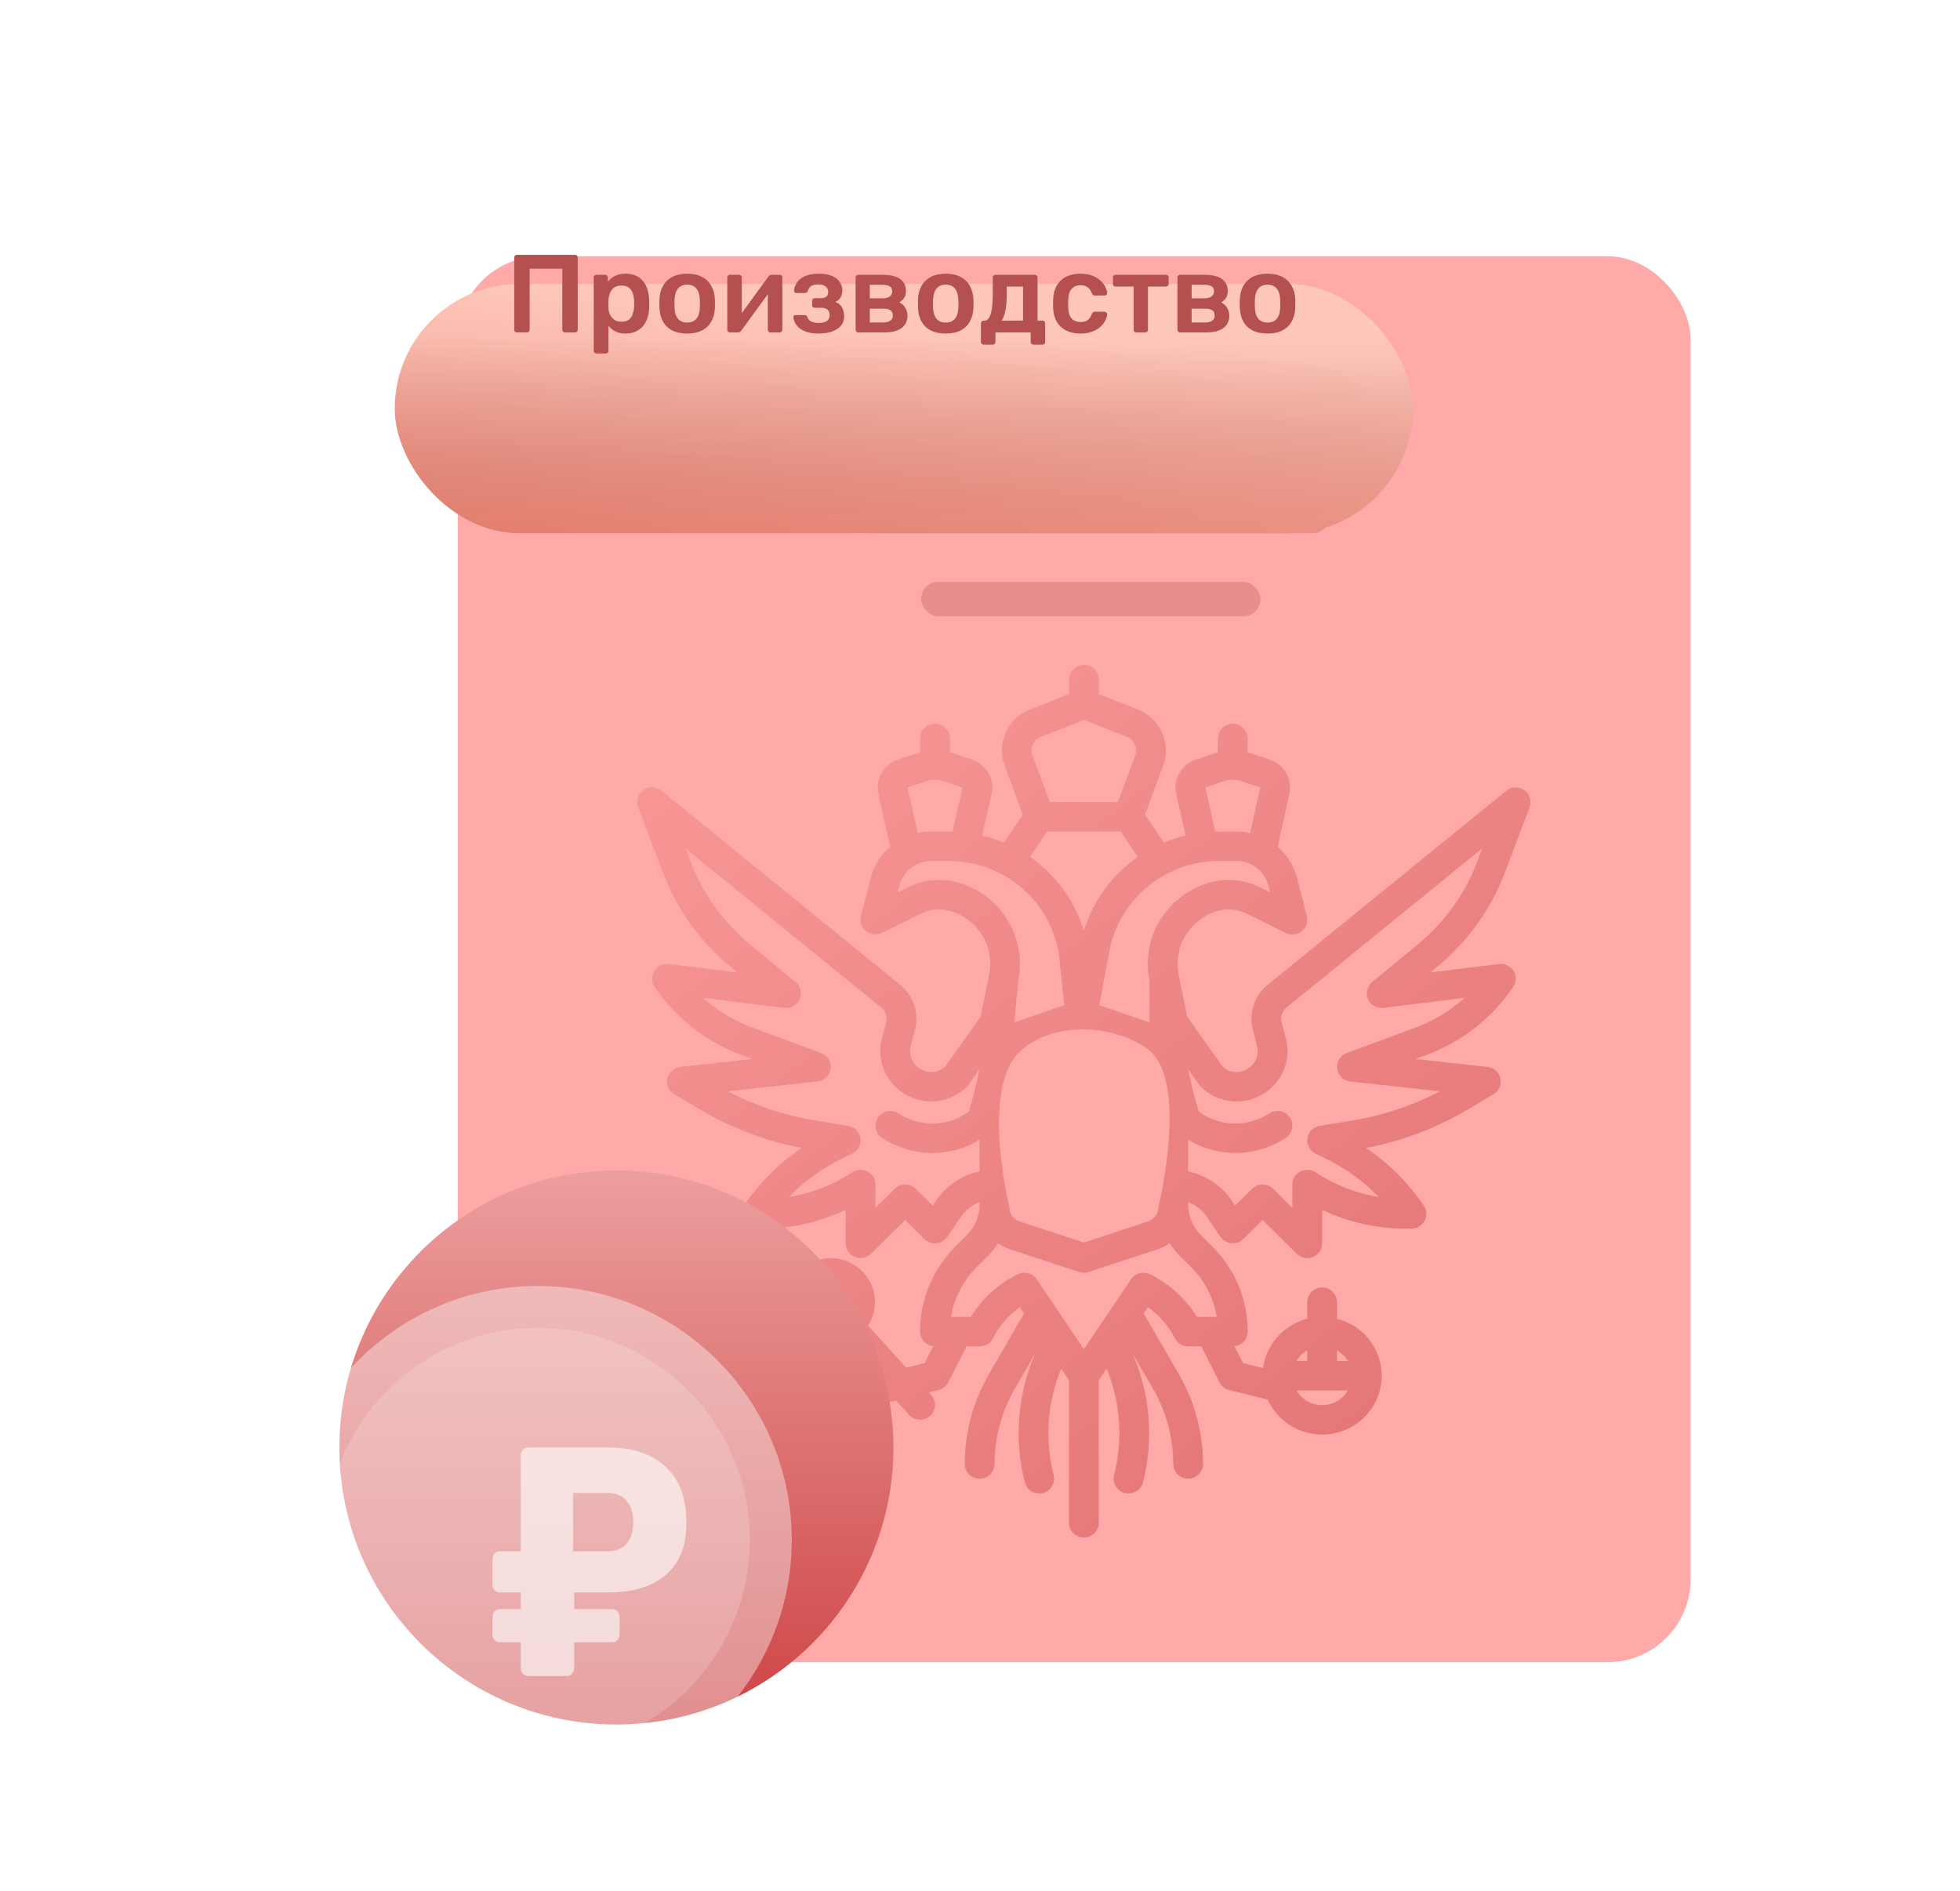 <svg width="283" height="273" viewBox="0 0 283 273" fill="none" xmlns="http://www.w3.org/2000/svg">
<g clip-path="url(#clip0_15031_22451)">
<g filter="url(#filter0_ii_15031_22451)">
<rect x="68.109" y="35" width="178" height="203" rx="12" fill="#FFA9A9"/>
</g>
<path d="M217.283 125.988L220.863 116.557C221.029 116.12 221.045 115.64 220.907 115.193C220.769 114.746 220.485 114.356 220.1 114.084C219.715 113.812 219.249 113.674 218.776 113.69C218.303 113.706 217.849 113.875 217.483 114.173L183.03 142.201C182.089 142.97 181.389 143.986 181.009 145.132C180.629 146.278 180.586 147.507 180.884 148.677C181.078 149.424 181.293 150.251 181.503 151.041C181.659 151.637 181.623 152.267 181.4 152.841C181.177 153.416 180.779 153.908 180.259 154.249L180.175 154.304C179.624 154.667 178.965 154.836 178.306 154.783C177.646 154.73 177.023 154.458 176.539 154.012L171.42 146.816L170.19 140.741C169.979 139.713 169.976 138.653 170.182 137.624C170.388 136.595 170.799 135.616 171.391 134.744C172.39 133.269 173.857 132.162 175.562 131.598C176.282 131.358 177.043 131.262 177.802 131.316C178.56 131.369 179.3 131.57 179.978 131.908L185.639 134.703C186.007 134.885 186.419 134.958 186.828 134.915C187.237 134.872 187.625 134.714 187.945 134.46C188.266 134.206 188.506 133.866 188.638 133.481C188.769 133.097 188.786 132.683 188.686 132.289L187.307 126.838C186.858 125.066 185.87 123.471 184.476 122.271L186.193 114.542C186.397 113.525 186.218 112.469 185.691 111.572C185.164 110.676 184.324 109.999 183.329 109.67L180.448 108.714L180.421 108.706C180.332 108.677 180.241 108.657 180.152 108.632V106.619C180.152 106.055 179.926 105.515 179.522 105.117C179.119 104.719 178.572 104.495 178.002 104.495C177.432 104.495 176.885 104.719 176.482 105.117C176.079 105.515 175.852 106.055 175.852 106.619V108.63C175.762 108.655 175.671 108.676 175.583 108.705L175.556 108.713L172.681 109.668C171.684 109.997 170.843 110.673 170.315 111.571C169.787 112.468 169.608 113.525 169.812 114.543L171.196 120.63C170.12 120.887 169.068 121.231 168.05 121.657L165.327 117.622L168.012 110.376C168.531 108.834 168.434 107.155 167.742 105.682C167.051 104.208 165.815 103.05 164.289 102.446L158.655 100.22V98.124C158.655 97.561 158.428 97.02 158.025 96.622C157.622 96.224 157.075 96 156.505 96C155.935 96 155.388 96.224 154.985 96.622C154.581 97.02 154.355 97.561 154.355 98.124V100.221L148.716 102.447C147.19 103.051 145.955 104.209 145.263 105.682C144.571 107.156 144.474 108.835 144.993 110.377L147.678 117.623L144.955 121.658C143.937 121.231 142.885 120.888 141.809 120.631L143.193 114.542C143.397 113.524 143.219 112.469 142.692 111.572C142.164 110.675 141.324 109.998 140.329 109.669L137.448 108.713L137.421 108.705C137.332 108.676 137.241 108.655 137.152 108.63V106.619C137.152 106.055 136.925 105.515 136.522 105.117C136.119 104.719 135.572 104.495 135.002 104.495C134.432 104.495 133.885 104.719 133.482 105.117C133.079 105.515 132.852 106.055 132.852 106.619V108.63C132.762 108.655 132.671 108.676 132.583 108.705L132.556 108.713L129.681 109.668C128.684 109.996 127.843 110.673 127.315 111.57C126.787 112.468 126.608 113.525 126.812 114.543L128.529 122.269C127.135 123.47 126.147 125.065 125.698 126.837L124.319 132.288C124.219 132.682 124.236 133.096 124.367 133.48C124.498 133.865 124.739 134.205 125.059 134.459C125.38 134.713 125.768 134.871 126.177 134.914C126.586 134.957 126.998 134.884 127.366 134.702L133.026 131.907C133.705 131.569 134.445 131.368 135.203 131.315C135.961 131.261 136.723 131.357 137.443 131.597C139.148 132.161 140.614 133.268 141.614 134.744C142.205 135.615 142.616 136.594 142.822 137.623C143.029 138.652 143.026 139.712 142.815 140.74L141.585 146.814L136.466 154.01C135.981 154.457 135.359 154.728 134.699 154.781C134.039 154.834 133.38 154.666 132.829 154.302L132.746 154.248C132.226 153.907 131.828 153.415 131.605 152.84C131.382 152.266 131.346 151.636 131.502 151.041C131.712 150.25 131.927 149.424 132.12 148.676C132.419 147.506 132.376 146.277 131.996 145.131C131.616 143.985 130.915 142.969 129.974 142.2L95.517 114.174C95.152 113.876 94.697 113.706 94.224 113.69C93.751 113.674 93.286 113.813 92.901 114.084C92.516 114.356 92.232 114.746 92.094 115.193C91.956 115.64 91.971 116.12 92.137 116.557L95.716 125.987C97.731 131.286 101.103 135.977 105.503 139.602L106.49 140.414L96.566 139.189C96.158 139.139 95.743 139.205 95.371 139.381C95 139.556 94.687 139.834 94.471 140.18C94.254 140.526 94.143 140.926 94.15 141.333C94.157 141.74 94.282 142.136 94.511 142.475C97.549 146.995 101.956 150.449 107.103 152.345L108.626 152.909L98.212 154.052C97.765 154.101 97.345 154.287 97.011 154.585C96.676 154.882 96.445 155.276 96.349 155.71C96.253 156.144 96.298 156.597 96.476 157.005C96.654 157.413 96.958 157.755 97.344 157.983L101.113 160.218C105.624 162.897 110.579 164.77 115.748 165.752C112.457 167.985 109.627 170.818 107.411 174.099C107.195 174.419 107.07 174.791 107.052 175.175C107.033 175.559 107.12 175.941 107.303 176.28C107.487 176.619 107.761 176.903 108.095 177.1C108.429 177.298 108.811 177.402 109.201 177.402H110.048C114.222 177.406 118.342 176.477 122.1 174.684V179.526C122.101 179.946 122.227 180.356 122.463 180.705C122.699 181.054 123.035 181.327 123.428 181.487C123.821 181.648 124.253 181.69 124.67 181.608C125.087 181.526 125.47 181.324 125.77 181.027L130.7 176.158L133.48 178.903C133.705 179.126 133.977 179.296 134.277 179.401C134.576 179.507 134.896 179.546 135.212 179.515C135.529 179.484 135.834 179.384 136.107 179.222C136.38 179.061 136.613 178.841 136.789 178.58L138.704 175.743C139.371 174.753 140.33 173.989 141.45 173.555V173.876C141.447 175.566 140.769 177.186 139.565 178.385L138.038 179.893C136.388 181.514 135.08 183.443 134.189 185.567C133.299 187.691 132.844 189.969 132.85 192.268C132.851 192.789 133.045 193.292 133.396 193.68C133.747 194.069 134.23 194.317 134.754 194.377L133.52 196.816L130.836 197.479L125.35 191.419C126.092 190.254 126.432 188.883 126.32 187.512C126.207 186.14 125.647 184.841 124.724 183.81C123.801 182.78 122.564 182.072 121.2 181.794C119.835 181.515 118.416 181.681 117.155 182.267C115.894 182.852 114.859 183.826 114.206 185.041C113.552 186.257 113.315 187.649 113.53 189.008C113.744 190.368 114.399 191.623 115.397 192.584C116.394 193.545 117.68 194.161 119.061 194.339C119.341 194.375 119.622 194.393 119.904 194.394C120.605 194.392 121.3 194.276 121.963 194.051L126.121 198.643L125.879 198.703C125.605 198.771 125.347 198.891 125.12 199.057C124.893 199.223 124.702 199.432 124.557 199.671C124.263 200.154 124.176 200.732 124.314 201.279C124.453 201.825 124.805 202.295 125.294 202.585C125.783 202.874 126.369 202.961 126.922 202.824L129.367 202.22L131.254 204.288C131.443 204.495 131.672 204.663 131.927 204.783C132.182 204.903 132.458 204.972 132.74 204.987C133.022 205.001 133.304 204.961 133.57 204.868C133.836 204.774 134.081 204.63 134.291 204.443C134.501 204.257 134.671 204.031 134.792 203.779C134.914 203.527 134.984 203.254 134.999 202.976C135.013 202.697 134.972 202.419 134.878 202.156C134.783 201.893 134.637 201.651 134.448 201.444L134.092 201.054L135.523 200.7C135.824 200.626 136.105 200.488 136.347 200.296C136.589 200.105 136.786 199.864 136.924 199.589L139.554 194.392H141.45C141.85 194.392 142.241 194.282 142.581 194.074C142.92 193.867 143.195 193.57 143.373 193.218C144.27 191.436 145.599 189.902 147.243 188.752L147.855 189.658L142.783 198.425C140.503 202.371 139.302 206.837 139.3 211.381C139.3 211.945 139.527 212.485 139.93 212.883C140.333 213.281 140.88 213.505 141.45 213.505C142.021 213.505 142.567 213.281 142.971 212.883C143.374 212.485 143.6 211.945 143.6 211.381C143.602 207.576 144.607 203.837 146.517 200.532L149.454 195.456L149.196 196.091C146.876 201.789 146.445 208.066 147.965 214.02C148.032 214.292 148.153 214.548 148.321 214.773C148.489 214.998 148.7 215.189 148.942 215.333C149.185 215.477 149.454 215.573 149.734 215.615C150.014 215.656 150.3 215.643 150.574 215.575C150.849 215.507 151.107 215.386 151.335 215.219C151.562 215.053 151.754 214.843 151.899 214.603C152.044 214.363 152.14 214.097 152.18 213.82C152.221 213.543 152.206 213.261 152.136 212.99C150.838 207.901 151.206 202.537 153.189 197.669L153.216 197.601L154.35 199.282V219.876C154.35 220.44 154.576 220.98 154.979 221.378C155.383 221.776 155.93 222 156.5 222C157.07 222 157.617 221.776 158.02 221.378C158.423 220.98 158.65 220.44 158.65 219.876V199.281L159.784 197.6L159.811 197.668C161.793 202.536 162.162 207.9 160.863 212.989C160.793 213.26 160.778 213.542 160.819 213.819C160.86 214.095 160.956 214.362 161.101 214.602C161.246 214.842 161.437 215.051 161.665 215.218C161.892 215.385 162.151 215.506 162.425 215.574C162.7 215.641 162.986 215.655 163.266 215.614C163.546 215.572 163.815 215.476 164.057 215.332C164.3 215.188 164.511 214.997 164.679 214.772C164.846 214.547 164.968 214.291 165.035 214.019C166.554 208.065 166.123 201.787 163.803 196.09L163.546 195.453L166.482 200.53C168.393 203.835 169.399 207.575 169.4 211.381C169.4 211.945 169.627 212.485 170.03 212.883C170.433 213.281 170.98 213.505 171.55 213.505C172.12 213.505 172.667 213.281 173.07 212.883C173.474 212.485 173.7 211.945 173.7 211.381C173.698 206.837 172.498 202.371 170.217 198.425L165.145 189.658L165.757 188.752C167.401 189.902 168.73 191.436 169.627 193.218C169.805 193.57 170.08 193.867 170.42 194.075C170.759 194.282 171.151 194.392 171.55 194.392H173.447L176.077 199.589C176.216 199.862 176.413 200.103 176.654 200.295C176.896 200.487 177.177 200.624 177.477 200.699L183.039 202.077C183.628 203.393 184.546 204.539 185.707 205.408C186.868 206.277 188.233 206.841 189.675 207.047C191.117 207.252 192.587 207.092 193.95 206.583C195.312 206.073 196.52 205.23 197.462 204.132C198.404 203.035 199.049 201.719 199.335 200.308C199.621 198.897 199.54 197.438 199.099 196.067C198.658 194.695 197.872 193.457 196.814 192.468C195.756 191.479 194.461 190.772 193.05 190.413V188.021C193.05 187.457 192.824 186.917 192.42 186.519C192.017 186.121 191.47 185.897 190.9 185.897C190.33 185.897 189.783 186.121 189.38 186.519C188.977 186.917 188.75 187.457 188.75 188.021V190.413C187.091 190.839 185.599 191.745 184.464 193.013C183.328 194.281 182.601 195.855 182.375 197.533L179.482 196.817L178.245 194.377C178.769 194.317 179.253 194.07 179.604 193.681C179.956 193.292 180.15 192.789 180.15 192.268C180.157 189.969 179.702 187.691 178.812 185.567C177.921 183.443 176.613 181.514 174.963 179.893L173.437 178.385C172.232 177.186 171.554 175.566 171.551 173.876V173.555C172.672 173.989 173.63 174.753 174.297 175.743L176.212 178.58C176.389 178.841 176.622 179.061 176.894 179.222C177.167 179.384 177.473 179.484 177.789 179.515C178.106 179.546 178.425 179.507 178.725 179.401C179.024 179.296 179.296 179.126 179.521 178.903L182.301 176.158L187.231 181.027C187.531 181.324 187.914 181.526 188.331 181.608C188.748 181.69 189.18 181.647 189.573 181.487C189.966 181.326 190.301 181.054 190.538 180.705C190.774 180.356 190.9 179.946 190.9 179.526V174.683C194.658 176.476 198.779 177.405 202.952 177.402H203.8C204.189 177.402 204.571 177.298 204.905 177.1C205.239 176.903 205.512 176.619 205.696 176.28C205.879 175.941 205.966 175.56 205.948 175.176C205.929 174.792 205.805 174.42 205.589 174.1C203.373 170.819 200.543 167.986 197.252 165.753C202.421 164.772 207.375 162.899 211.887 160.219L215.656 157.986C216.042 157.757 216.345 157.415 216.524 157.007C216.702 156.599 216.747 156.146 216.651 155.712C216.555 155.278 216.323 154.884 215.989 154.587C215.655 154.289 215.235 154.103 214.788 154.054L204.374 152.911L205.897 152.347C211.043 150.452 215.451 146.997 218.489 142.477C218.718 142.138 218.843 141.742 218.851 141.335C218.858 140.928 218.747 140.527 218.53 140.181C218.313 139.835 218 139.557 217.629 139.381C217.257 139.206 216.842 139.139 216.433 139.19L206.51 140.415L207.496 139.603C211.897 135.978 215.269 131.287 217.283 125.988ZM119.621 190.126C119.08 190.055 118.588 189.783 118.242 189.367C117.896 188.951 117.724 188.42 117.759 187.883C117.794 187.346 118.035 186.842 118.432 186.473C118.829 186.104 119.353 185.898 119.898 185.897C120.343 185.896 120.776 186.031 121.139 186.284C121.502 186.537 121.777 186.895 121.925 187.309C122.074 187.722 122.089 188.171 121.968 188.593C121.848 189.016 121.597 189.391 121.252 189.666C121.21 189.695 121.169 189.726 121.129 189.757C120.69 190.062 120.152 190.193 119.621 190.126ZM190.9 202.887C190.146 202.886 189.406 202.689 188.753 202.316C188.101 201.943 187.559 201.408 187.182 200.763H194.618C194.241 201.408 193.699 201.943 193.047 202.316C192.394 202.689 191.654 202.886 190.9 202.887ZM194.618 196.515H193.05V194.966C193.7 195.339 194.241 195.873 194.618 196.515ZM188.75 194.966V196.515H187.182C187.559 195.873 188.1 195.339 188.75 194.965V194.966ZM147.039 152.053C151.393 147.624 160.074 147.624 165.538 151.341C171.866 155.646 167.25 174.341 167.25 174.341C167.251 174.786 167.109 175.221 166.845 175.583C166.581 175.945 166.209 176.215 165.78 176.355L156.5 179.411L147.22 176.355C146.792 176.215 146.419 175.945 146.156 175.583C145.892 175.221 145.75 174.786 145.75 174.341C145.75 174.341 141.614 157.57 147.039 152.053ZM181.902 128.108C180.718 127.519 179.428 127.168 178.107 127.076C176.785 126.983 175.458 127.15 174.202 127.567C171.591 128.431 169.344 130.127 167.813 132.387C166.907 133.722 166.278 135.221 165.962 136.798C165.646 138.375 165.65 139.997 165.973 141.572V147.625L158.72 145.132L160.074 137.98C160.622 134.186 162.538 130.715 165.469 128.203C168.401 125.692 172.151 124.309 176.031 124.309H178.52C179.58 124.309 180.611 124.659 181.447 125.303C182.283 125.948 182.877 126.85 183.135 127.866L183.381 128.837L181.902 128.108ZM174.041 113.696L176.906 112.745C177.618 112.525 178.381 112.525 179.093 112.745L181.977 113.707L180.495 120.28C179.846 120.136 179.184 120.062 178.52 120.061H176.031C175.842 120.061 175.654 120.063 175.467 120.069L174.041 113.696ZM150.313 106.39L156.5 103.946L162.687 106.39C163.196 106.592 163.608 106.978 163.839 107.469C164.069 107.96 164.101 108.52 163.929 109.033L161.401 115.814H151.6L149.072 109.035C148.899 108.521 148.931 107.961 149.162 107.469C149.392 106.978 149.804 106.592 150.313 106.39ZM151.2 120.06H161.799L164.275 123.728C160.561 126.32 157.825 130.058 156.5 134.355C155.174 130.058 152.439 126.32 148.725 123.728L151.2 120.06ZM133.907 112.745C134.618 112.524 135.381 112.524 136.093 112.745L138.977 113.706L137.538 120.069C137.349 120.063 137.16 120.061 136.97 120.061H134.481C133.817 120.062 133.156 120.135 132.509 120.279L131.041 113.696L133.907 112.745ZM138.798 127.567C137.542 127.15 136.215 126.983 134.893 127.076C133.572 127.168 132.282 127.519 131.098 128.108L129.62 128.838L129.866 127.867C130.123 126.851 130.717 125.948 131.554 125.304C132.39 124.659 133.42 124.309 134.481 124.309H136.97C140.85 124.309 144.6 125.692 147.531 128.203C150.463 130.714 152.378 134.186 152.927 137.98L153.653 145.132L146.45 147.625L147.027 141.575C147.351 139.999 147.354 138.377 147.039 136.8C146.723 135.223 146.094 133.724 145.187 132.39C143.657 130.128 141.409 128.432 138.798 127.567ZM135.126 173.386L134.666 174.068L132.22 171.652C131.817 171.254 131.27 171.03 130.7 171.03C130.13 171.03 129.583 171.254 129.18 171.652L126.4 174.398V171.031C126.4 170.646 126.294 170.269 126.094 169.939C125.894 169.61 125.608 169.34 125.264 169.158C124.921 168.977 124.535 168.891 124.146 168.909C123.757 168.928 123.381 169.05 123.057 169.264C120.302 171.081 117.188 172.3 113.92 172.839C116.074 170.608 118.603 168.762 121.394 167.382L123.06 166.559C123.466 166.359 123.797 166.036 124.007 165.638C124.216 165.24 124.292 164.787 124.225 164.344C124.157 163.9 123.949 163.489 123.631 163.17C123.312 162.85 122.9 162.638 122.452 162.565L117.582 161.763C113.218 161.048 109.002 159.632 105.101 157.572L118.038 156.152C118.518 156.099 118.966 155.888 119.311 155.553C119.655 155.218 119.874 154.778 119.934 154.304C119.994 153.83 119.89 153.351 119.64 152.942C119.39 152.534 119.008 152.22 118.555 152.053L108.614 148.369C105.993 147.403 103.586 145.947 101.523 144.082L113.233 145.528C113.694 145.585 114.162 145.493 114.565 145.266C114.969 145.038 115.287 144.688 115.472 144.267C115.657 143.846 115.699 143.377 115.592 142.93C115.484 142.484 115.233 142.083 114.876 141.79L108.256 136.34C104.429 133.187 101.496 129.106 99.743 124.497L98.984 122.496L127.237 145.479C127.549 145.733 127.782 146.07 127.908 146.449C128.034 146.829 128.049 147.237 127.95 147.624C127.758 148.364 127.545 149.182 127.338 149.964C126.955 151.416 127.041 152.949 127.582 154.35C128.123 155.752 129.093 156.951 130.357 157.782L130.441 157.837C131.849 158.765 133.542 159.176 135.225 158.998C136.908 158.82 138.475 158.066 139.653 156.865C139.732 156.785 139.804 156.699 139.868 156.608L141.45 154.385L140.619 157.899L139.912 160.49C138.453 161.568 136.693 162.173 134.872 162.223C133.051 162.273 131.259 161.765 129.742 160.769C129.507 160.614 129.244 160.507 128.967 160.452C128.69 160.398 128.405 160.399 128.128 160.453C127.851 160.508 127.588 160.616 127.353 160.771C127.119 160.926 126.917 161.126 126.761 161.358C126.604 161.59 126.495 161.85 126.441 162.124C126.386 162.397 126.386 162.679 126.442 162.952C126.497 163.226 126.606 163.486 126.763 163.718C126.92 163.949 127.122 164.148 127.357 164.303C129.436 165.669 131.866 166.421 134.362 166.47C136.859 166.52 139.317 165.865 141.45 164.582V169.137C138.862 169.685 136.593 171.21 135.126 173.386L135.126 173.386ZM171.921 182.895C173.919 184.858 175.235 187.396 175.68 190.144H172.818C171.203 187.502 168.86 185.37 166.062 183.997C165.593 183.766 165.055 183.711 164.548 183.844C164.042 183.977 163.602 184.288 163.311 184.719L156.5 194.81L149.689 184.718C149.398 184.287 148.959 183.976 148.452 183.843C147.946 183.71 147.408 183.765 146.939 183.996C144.141 185.369 141.797 187.502 140.182 190.144H137.32C137.765 187.397 139.081 184.859 141.079 182.897L142.605 181.389C143.181 180.819 143.688 180.185 144.116 179.5C144.648 179.881 145.237 180.18 145.861 180.386L155.82 183.665C156.262 183.811 156.739 183.811 157.18 183.665L167.14 180.386C167.764 180.18 168.352 179.881 168.885 179.5C169.313 180.185 169.82 180.819 170.395 181.389L171.921 182.895ZM204.744 136.34L198.124 141.79C197.767 142.083 197.516 142.484 197.408 142.93C197.301 143.377 197.343 143.846 197.528 144.267C197.713 144.688 198.031 145.038 198.435 145.266C198.838 145.493 199.306 145.585 199.767 145.528L211.478 144.082C209.415 145.948 207.007 147.403 204.387 148.369L194.445 152.051C193.993 152.219 193.61 152.532 193.36 152.941C193.11 153.349 193.007 153.829 193.067 154.303C193.126 154.777 193.346 155.217 193.69 155.552C194.034 155.887 194.482 156.098 194.963 156.151L207.899 157.57C203.998 159.631 199.781 161.047 195.417 161.762L190.547 162.564C190.099 162.637 189.687 162.849 189.368 163.169C189.05 163.488 188.842 163.899 188.774 164.343C188.707 164.786 188.783 165.239 188.992 165.637C189.202 166.035 189.533 166.357 189.939 166.558L191.605 167.381C194.396 168.761 196.925 170.607 199.079 172.838C195.811 172.299 192.697 171.08 189.942 169.263C189.618 169.05 189.241 168.927 188.853 168.909C188.464 168.891 188.078 168.977 187.735 169.158C187.392 169.34 187.105 169.61 186.905 169.94C186.706 170.269 186.6 170.647 186.6 171.031V174.398L183.82 171.653C183.621 171.456 183.384 171.299 183.123 171.192C182.862 171.086 182.583 171.031 182.3 171.031C182.018 171.031 181.738 171.086 181.477 171.192C181.217 171.299 180.98 171.456 180.78 171.653L178.334 174.069L177.874 173.387C176.407 171.211 174.138 169.686 171.55 169.137V164.58C173.683 165.863 176.141 166.518 178.638 166.468C181.134 166.419 183.564 165.667 185.643 164.301C186.117 163.988 186.447 163.503 186.559 162.95C186.67 162.398 186.556 161.824 186.239 161.356C185.923 160.887 185.431 160.562 184.872 160.451C184.313 160.341 183.732 160.454 183.258 160.767C181.741 161.763 179.949 162.271 178.128 162.221C176.308 162.171 174.547 161.566 173.089 160.488L172.312 157.782L171.55 154.386L173.132 156.609C173.197 156.701 173.268 156.787 173.347 156.867C174.525 158.067 176.092 158.822 177.775 158.999C179.459 159.176 181.152 158.765 182.56 157.837L182.644 157.782C183.908 156.951 184.878 155.751 185.419 154.35C185.96 152.949 186.045 151.416 185.662 149.965C185.455 149.183 185.242 148.365 185.051 147.625C184.952 147.237 184.967 146.83 185.093 146.45C185.219 146.07 185.452 145.733 185.764 145.479L214.017 122.496L213.257 124.497C211.505 129.106 208.572 133.187 204.744 136.34Z" fill="url(#paint0_linear_15031_22451)"/>
<g filter="url(#filter1_d_15031_22451)">
<g filter="url(#filter2_i_15031_22451)">
<circle cx="84" cy="201" r="40" fill="url(#paint1_linear_15031_22451)"/>
</g>
<g filter="url(#filter3_bii_15031_22451)">
<path d="M109.321 210.342C109.321 230.589 92.907 247.002 72.66 247.002C52.413 247.002 36 230.589 36 210.342C36 190.095 52.413 173.682 72.66 173.682C92.907 173.682 109.321 190.095 109.321 210.342Z" fill="white" fill-opacity="0.4"/>
</g>
<g filter="url(#filter4_bii_15031_22451)">
<path d="M103.263 210.344C103.263 227.25 89.558 240.954 72.653 240.954C55.748 240.954 42.043 227.25 42.043 210.344C42.043 193.439 55.748 179.734 72.653 179.734C89.558 179.734 103.263 193.439 103.263 210.344Z" fill="white" fill-opacity="0.17"/>
</g>
<g filter="url(#filter5_ii_15031_22451)">
<path d="M64.264 227C63.962 227 63.7 226.89 63.48 226.67C63.288 226.45 63.192 226.167 63.192 225.821V222.119H60.14C59.865 222.119 59.618 222.009 59.398 221.789C59.206 221.537 59.109 221.255 59.109 220.94V218.514C59.109 218.169 59.206 217.886 59.398 217.666C59.59 217.446 59.838 217.336 60.14 217.336H63.192V214.931H60.14C59.865 214.931 59.618 214.821 59.398 214.601C59.206 214.35 59.109 214.067 59.109 213.753V210.17C59.109 209.824 59.206 209.541 59.398 209.321C59.618 209.101 59.865 208.991 60.14 208.991H63.192V195.179C63.192 194.833 63.288 194.55 63.48 194.33C63.7 194.11 63.962 194 64.264 194H75.81C79.329 194 82.092 194.927 84.099 196.781C86.106 198.604 87.109 201.307 87.109 204.89C87.109 208.221 86.106 210.736 84.099 212.433C82.12 214.099 79.357 214.931 75.81 214.931H70.903V217.336H76.429C76.731 217.336 76.979 217.446 77.171 217.666C77.364 217.886 77.46 218.169 77.46 218.514V220.94C77.46 221.255 77.364 221.537 77.171 221.789C76.979 222.009 76.731 222.119 76.429 222.119H70.903V225.821C70.903 226.167 70.793 226.45 70.573 226.67C70.381 226.89 70.133 227 69.831 227H64.264ZM75.604 208.991C76.814 208.991 77.749 208.646 78.408 207.954C79.096 207.231 79.439 206.179 79.439 204.796C79.439 203.507 79.123 202.486 78.491 201.731C77.859 200.946 76.896 200.553 75.604 200.553H70.738V208.991H75.604Z" fill="white" fill-opacity="0.6"/>
</g>
</g>
<rect x="123" y="72" width="69" height="5" rx="2.5" fill="#E88E8E"/>
<rect x="133" y="84" width="49" height="5" rx="2.5" fill="#E88E8E"/>
<g filter="url(#filter6_dii_15031_22451)">
<rect x="57" y="25" width="147" height="36" rx="18" fill="url(#paint2_linear_15031_22451)"/>
<rect x="57" y="25" width="147" height="36" rx="18" fill="url(#paint3_linear_15031_22451)" fill-opacity="0.2" style="mix-blend-mode:soft-light"/>
</g>
<path d="M74.632 48C74.525 48 74.435 47.968 74.36 47.904C74.285 47.829 74.248 47.733 74.248 47.616V37.2C74.248 37.083 74.285 36.987 74.36 36.912C74.435 36.837 74.525 36.8 74.632 36.8H83.016C83.133 36.8 83.229 36.837 83.304 36.912C83.379 36.987 83.416 37.083 83.416 37.2V47.616C83.416 47.723 83.379 47.813 83.304 47.888C83.229 47.963 83.133 48 83.016 48H81.576C81.469 48 81.379 47.963 81.304 47.888C81.229 47.813 81.192 47.723 81.192 47.616V38.8H76.472V47.616C76.472 47.723 76.435 47.813 76.36 47.888C76.296 47.963 76.205 48 76.088 48H74.632ZM86.112 51.04C86.006 51.04 85.915 51.003 85.84 50.928C85.766 50.853 85.728 50.763 85.728 50.656V40.064C85.728 39.957 85.766 39.867 85.84 39.792C85.915 39.717 86.006 39.68 86.112 39.68H87.376C87.494 39.68 87.584 39.717 87.648 39.792C87.723 39.867 87.76 39.957 87.76 40.064V40.704C88.016 40.363 88.352 40.08 88.768 39.856C89.184 39.632 89.702 39.52 90.32 39.52C90.886 39.52 91.376 39.611 91.792 39.792C92.208 39.973 92.555 40.235 92.832 40.576C93.11 40.907 93.323 41.301 93.472 41.76C93.622 42.219 93.707 42.725 93.728 43.28C93.739 43.461 93.744 43.648 93.744 43.84C93.744 44.032 93.739 44.224 93.728 44.416C93.718 44.949 93.638 45.445 93.488 45.904C93.339 46.352 93.12 46.747 92.832 47.088C92.555 47.419 92.208 47.68 91.792 47.872C91.376 48.064 90.886 48.16 90.32 48.16C89.744 48.16 89.254 48.059 88.848 47.856C88.443 47.643 88.112 47.365 87.856 47.024V50.656C87.856 50.763 87.819 50.853 87.744 50.928C87.68 51.003 87.59 51.04 87.472 51.04H86.112ZM89.728 46.448C90.187 46.448 90.544 46.352 90.8 46.16C91.056 45.957 91.238 45.696 91.344 45.376C91.462 45.056 91.531 44.704 91.552 44.32C91.574 44 91.574 43.68 91.552 43.36C91.531 42.976 91.462 42.624 91.344 42.304C91.238 41.984 91.056 41.728 90.8 41.536C90.544 41.333 90.187 41.232 89.728 41.232C89.291 41.232 88.934 41.333 88.656 41.536C88.39 41.739 88.192 42 88.064 42.32C87.947 42.629 87.878 42.949 87.856 43.28C87.846 43.472 87.84 43.675 87.84 43.888C87.84 44.101 87.846 44.309 87.856 44.512C87.867 44.832 87.942 45.141 88.08 45.44C88.219 45.728 88.422 45.968 88.688 46.16C88.955 46.352 89.302 46.448 89.728 46.448ZM99.22 48.16C98.367 48.16 97.647 48.011 97.06 47.712C96.484 47.413 96.042 46.992 95.732 46.448C95.434 45.904 95.263 45.269 95.22 44.544C95.21 44.352 95.204 44.117 95.204 43.84C95.204 43.563 95.21 43.328 95.22 43.136C95.263 42.4 95.439 41.765 95.748 41.232C96.068 40.688 96.516 40.267 97.092 39.968C97.679 39.669 98.388 39.52 99.22 39.52C100.052 39.52 100.756 39.669 101.332 39.968C101.919 40.267 102.367 40.688 102.676 41.232C102.996 41.765 103.178 42.4 103.22 43.136C103.231 43.328 103.236 43.563 103.236 43.84C103.236 44.117 103.231 44.352 103.22 44.544C103.178 45.269 103.002 45.904 102.692 46.448C102.394 46.992 101.951 47.413 101.364 47.712C100.788 48.011 100.074 48.16 99.22 48.16ZM99.22 46.576C99.786 46.576 100.223 46.4 100.532 46.048C100.842 45.685 101.012 45.157 101.044 44.464C101.055 44.304 101.06 44.096 101.06 43.84C101.06 43.584 101.055 43.376 101.044 43.216C101.012 42.533 100.842 42.011 100.532 41.648C100.223 41.285 99.786 41.104 99.22 41.104C98.655 41.104 98.218 41.285 97.908 41.648C97.599 42.011 97.428 42.533 97.396 43.216C97.386 43.376 97.38 43.584 97.38 43.84C97.38 44.096 97.386 44.304 97.396 44.464C97.428 45.157 97.599 45.685 97.908 46.048C98.218 46.4 98.655 46.576 99.22 46.576ZM105.377 48C105.281 48 105.196 47.963 105.121 47.888C105.046 47.813 105.009 47.728 105.009 47.632V40.064C105.009 39.957 105.046 39.867 105.121 39.792C105.196 39.717 105.286 39.68 105.393 39.68H106.721C106.838 39.68 106.929 39.717 106.993 39.792C107.068 39.867 107.105 39.957 107.105 40.064V46.384L106.545 45.984L110.945 39.936C110.998 39.861 111.057 39.803 111.121 39.76C111.185 39.707 111.27 39.68 111.377 39.68H112.593C112.689 39.68 112.774 39.717 112.849 39.792C112.924 39.856 112.961 39.936 112.961 40.032V47.616C112.961 47.723 112.924 47.813 112.849 47.888C112.774 47.963 112.684 48 112.577 48H111.249C111.132 48 111.036 47.963 110.961 47.888C110.897 47.813 110.865 47.723 110.865 47.616V41.584L111.457 41.664L107.025 47.744C106.982 47.808 106.924 47.867 106.849 47.92C106.785 47.973 106.7 48 106.593 48H105.377ZM118.178 48.16C117.495 48.16 116.919 48.08 116.45 47.92C115.991 47.76 115.623 47.557 115.346 47.312C115.079 47.067 114.882 46.811 114.754 46.544C114.637 46.267 114.567 46.016 114.546 45.792C114.546 45.696 114.578 45.621 114.642 45.568C114.706 45.515 114.775 45.488 114.85 45.488H116.162C116.269 45.488 116.349 45.509 116.402 45.552C116.466 45.595 116.519 45.664 116.562 45.76C116.669 46.08 116.866 46.304 117.154 46.432C117.453 46.56 117.821 46.624 118.258 46.624C118.557 46.624 118.823 46.587 119.058 46.512C119.293 46.427 119.474 46.304 119.602 46.144C119.73 45.973 119.794 45.765 119.794 45.52C119.794 45.168 119.693 44.901 119.49 44.72C119.287 44.528 118.957 44.432 118.498 44.432H117.618C117.511 44.432 117.426 44.4 117.362 44.336C117.298 44.272 117.266 44.187 117.266 44.08V43.408C117.266 43.312 117.298 43.232 117.362 43.168C117.426 43.093 117.511 43.056 117.618 43.056H118.434C118.818 43.056 119.106 42.987 119.298 42.848C119.49 42.699 119.586 42.469 119.586 42.16C119.586 41.979 119.538 41.808 119.442 41.648C119.357 41.477 119.213 41.339 119.01 41.232C118.807 41.125 118.525 41.072 118.162 41.072C117.661 41.072 117.303 41.152 117.09 41.312C116.877 41.472 116.722 41.712 116.626 42.032C116.583 42.128 116.53 42.197 116.466 42.24C116.413 42.283 116.327 42.304 116.21 42.304H114.946C114.861 42.304 114.786 42.277 114.722 42.224C114.669 42.171 114.642 42.096 114.642 42C114.663 41.712 114.738 41.424 114.866 41.136C115.005 40.837 115.213 40.565 115.49 40.32C115.778 40.075 116.141 39.883 116.578 39.744C117.015 39.595 117.549 39.52 118.178 39.52C119.031 39.52 119.709 39.637 120.21 39.872C120.711 40.107 121.069 40.405 121.282 40.768C121.506 41.12 121.618 41.488 121.618 41.872C121.618 42.267 121.543 42.608 121.394 42.896C121.255 43.184 120.994 43.419 120.61 43.6C121.09 43.781 121.421 44.059 121.602 44.432C121.783 44.805 121.879 45.216 121.89 45.664C121.89 46.197 121.735 46.651 121.426 47.024C121.117 47.387 120.685 47.669 120.13 47.872C119.575 48.064 118.925 48.16 118.178 48.16ZM123.924 48C123.818 48 123.727 47.963 123.652 47.888C123.578 47.813 123.54 47.723 123.54 47.616V40.064C123.54 39.957 123.578 39.867 123.652 39.792C123.727 39.717 123.818 39.68 123.924 39.68H127.476C128.607 39.68 129.444 39.888 129.988 40.304C130.532 40.72 130.804 41.28 130.804 41.984C130.804 42.432 130.719 42.779 130.548 43.024C130.378 43.269 130.143 43.483 129.844 43.664C130.218 43.835 130.506 44.096 130.708 44.448C130.922 44.789 131.028 45.168 131.028 45.584C131.028 46.352 130.74 46.949 130.164 47.376C129.599 47.792 128.762 48 127.652 48H123.924ZM125.588 46.56H127.508C127.935 46.56 128.276 46.48 128.532 46.32C128.788 46.16 128.916 45.909 128.916 45.568C128.916 45.216 128.799 44.96 128.564 44.8C128.33 44.64 127.978 44.56 127.508 44.56H125.588V46.56ZM125.588 43.072H127.444C127.871 43.072 128.207 42.987 128.452 42.816C128.698 42.635 128.82 42.373 128.82 42.032C128.82 41.691 128.692 41.456 128.436 41.328C128.191 41.189 127.86 41.12 127.444 41.12H125.588V43.072ZM136.549 48.16C135.695 48.16 134.975 48.011 134.389 47.712C133.813 47.413 133.37 46.992 133.061 46.448C132.762 45.904 132.591 45.269 132.549 44.544C132.538 44.352 132.533 44.117 132.533 43.84C132.533 43.563 132.538 43.328 132.549 43.136C132.591 42.4 132.767 41.765 133.077 41.232C133.397 40.688 133.845 40.267 134.421 39.968C135.007 39.669 135.717 39.52 136.549 39.52C137.381 39.52 138.085 39.669 138.661 39.968C139.247 40.267 139.695 40.688 140.005 41.232C140.325 41.765 140.506 42.4 140.549 43.136C140.559 43.328 140.565 43.563 140.565 43.84C140.565 44.117 140.559 44.352 140.549 44.544C140.506 45.269 140.33 45.904 140.021 46.448C139.722 46.992 139.279 47.413 138.693 47.712C138.117 48.011 137.402 48.16 136.549 48.16ZM136.549 46.576C137.114 46.576 137.551 46.4 137.861 46.048C138.17 45.685 138.341 45.157 138.373 44.464C138.383 44.304 138.389 44.096 138.389 43.84C138.389 43.584 138.383 43.376 138.373 43.216C138.341 42.533 138.17 42.011 137.861 41.648C137.551 41.285 137.114 41.104 136.549 41.104C135.983 41.104 135.546 41.285 135.237 41.648C134.927 42.011 134.757 42.533 134.725 43.216C134.714 43.376 134.709 43.584 134.709 43.84C134.709 44.096 134.714 44.304 134.725 44.464C134.757 45.157 134.927 45.685 135.237 46.048C135.546 46.4 135.983 46.576 136.549 46.576ZM142.017 49.76C141.911 49.76 141.82 49.723 141.745 49.648C141.671 49.573 141.633 49.483 141.633 49.376V46.688C141.633 46.581 141.671 46.491 141.745 46.416C141.82 46.341 141.911 46.304 142.017 46.304H142.145C142.423 46.304 142.647 46.16 142.817 45.872C142.999 45.573 143.132 45.125 143.217 44.528C143.303 43.92 143.345 43.152 143.345 42.224V40.064C143.345 39.957 143.383 39.867 143.457 39.792C143.532 39.717 143.623 39.68 143.729 39.68H149.425C149.543 39.68 149.633 39.717 149.697 39.792C149.772 39.867 149.809 39.957 149.809 40.064V46.288H150.529C150.647 46.288 150.737 46.325 150.801 46.4C150.876 46.475 150.913 46.565 150.913 46.672V49.376C150.913 49.483 150.876 49.573 150.801 49.648C150.737 49.723 150.647 49.76 150.529 49.76H149.201C149.095 49.76 149.004 49.723 148.929 49.648C148.855 49.573 148.817 49.483 148.817 49.376V48H143.729V49.376C143.729 49.483 143.692 49.573 143.617 49.648C143.543 49.723 143.452 49.76 143.345 49.76H142.017ZM144.609 46.304L147.713 46.288V41.376H145.361V42.448C145.361 43.408 145.297 44.203 145.169 44.832C145.041 45.461 144.855 45.952 144.609 46.304ZM155.984 48.16C155.216 48.16 154.539 48.016 153.952 47.728C153.376 47.44 152.923 47.024 152.592 46.48C152.272 45.925 152.096 45.259 152.064 44.48C152.053 44.32 152.048 44.112 152.048 43.856C152.048 43.589 152.053 43.371 152.064 43.2C152.096 42.421 152.272 41.76 152.592 41.216C152.923 40.661 153.376 40.24 153.952 39.952C154.539 39.664 155.216 39.52 155.984 39.52C156.667 39.52 157.248 39.616 157.728 39.808C158.208 40 158.603 40.24 158.912 40.528C159.221 40.816 159.451 41.12 159.6 41.44C159.76 41.749 159.845 42.032 159.856 42.288C159.867 42.405 159.829 42.501 159.744 42.576C159.669 42.64 159.579 42.672 159.472 42.672H158.064C157.957 42.672 157.872 42.645 157.808 42.592C157.755 42.539 157.701 42.459 157.648 42.352C157.488 41.925 157.275 41.627 157.008 41.456C156.752 41.275 156.421 41.184 156.016 41.184C155.483 41.184 155.056 41.355 154.736 41.696C154.427 42.027 154.261 42.555 154.24 43.28C154.219 43.685 154.219 44.059 154.24 44.4C154.261 45.136 154.427 45.669 154.736 46C155.056 46.331 155.483 46.496 156.016 46.496C156.432 46.496 156.768 46.411 157.024 46.24C157.28 46.059 157.488 45.755 157.648 45.328C157.701 45.221 157.755 45.141 157.808 45.088C157.872 45.035 157.957 45.008 158.064 45.008H159.472C159.579 45.008 159.669 45.045 159.744 45.12C159.829 45.184 159.867 45.275 159.856 45.392C159.845 45.584 159.792 45.803 159.696 46.048C159.611 46.283 159.467 46.528 159.264 46.784C159.072 47.029 158.827 47.259 158.528 47.472C158.229 47.675 157.867 47.84 157.44 47.968C157.024 48.096 156.539 48.16 155.984 48.16ZM164.069 48C163.951 48 163.855 47.963 163.781 47.888C163.717 47.813 163.685 47.723 163.685 47.616V41.376H161.077C160.959 41.376 160.863 41.339 160.789 41.264C160.725 41.189 160.693 41.099 160.693 40.992V40.064C160.693 39.957 160.725 39.867 160.789 39.792C160.863 39.717 160.959 39.68 161.077 39.68H168.341C168.458 39.68 168.554 39.717 168.629 39.792C168.703 39.867 168.741 39.957 168.741 40.064V40.992C168.741 41.099 168.703 41.189 168.629 41.264C168.554 41.339 168.458 41.376 168.341 41.376H165.749V47.616C165.749 47.723 165.711 47.813 165.637 47.888C165.562 47.963 165.471 48 165.365 48H164.069ZM170.393 48C170.286 48 170.196 47.963 170.121 47.888C170.046 47.813 170.009 47.723 170.009 47.616V40.064C170.009 39.957 170.046 39.867 170.121 39.792C170.196 39.717 170.286 39.68 170.393 39.68H173.945C175.076 39.68 175.913 39.888 176.457 40.304C177.001 40.72 177.273 41.28 177.273 41.984C177.273 42.432 177.188 42.779 177.017 43.024C176.846 43.269 176.612 43.483 176.313 43.664C176.686 43.835 176.974 44.096 177.177 44.448C177.39 44.789 177.497 45.168 177.497 45.584C177.497 46.352 177.209 46.949 176.633 47.376C176.068 47.792 175.23 48 174.121 48H170.393ZM172.057 46.56H173.977C174.404 46.56 174.745 46.48 175.001 46.32C175.257 46.16 175.385 45.909 175.385 45.568C175.385 45.216 175.268 44.96 175.033 44.8C174.798 44.64 174.446 44.56 173.977 44.56H172.057V46.56ZM172.057 43.072H173.913C174.34 43.072 174.676 42.987 174.921 42.816C175.166 42.635 175.289 42.373 175.289 42.032C175.289 41.691 175.161 41.456 174.905 41.328C174.66 41.189 174.329 41.12 173.913 41.12H172.057V43.072ZM183.017 48.16C182.164 48.16 181.444 48.011 180.857 47.712C180.281 47.413 179.839 46.992 179.529 46.448C179.231 45.904 179.06 45.269 179.017 44.544C179.007 44.352 179.001 44.117 179.001 43.84C179.001 43.563 179.007 43.328 179.017 43.136C179.06 42.4 179.236 41.765 179.545 41.232C179.865 40.688 180.313 40.267 180.889 39.968C181.476 39.669 182.185 39.52 183.017 39.52C183.849 39.52 184.553 39.669 185.129 39.968C185.716 40.267 186.164 40.688 186.473 41.232C186.793 41.765 186.975 42.4 187.017 43.136C187.028 43.328 187.033 43.563 187.033 43.84C187.033 44.117 187.028 44.352 187.017 44.544C186.975 45.269 186.799 45.904 186.489 46.448C186.191 46.992 185.748 47.413 185.161 47.712C184.585 48.011 183.871 48.16 183.017 48.16ZM183.017 46.576C183.583 46.576 184.02 46.4 184.329 46.048C184.639 45.685 184.809 45.157 184.841 44.464C184.852 44.304 184.857 44.096 184.857 43.84C184.857 43.584 184.852 43.376 184.841 43.216C184.809 42.533 184.639 42.011 184.329 41.648C184.02 41.285 183.583 41.104 183.017 41.104C182.452 41.104 182.015 41.285 181.705 41.648C181.396 42.011 181.225 42.533 181.193 43.216C181.183 43.376 181.177 43.584 181.177 43.84C181.177 44.096 181.183 44.304 181.193 44.464C181.225 45.157 181.396 45.685 181.705 46.048C182.015 46.4 182.452 46.576 183.017 46.576Z" fill="#B45050"/>
</g>
<defs>
<filter id="filter0_ii_15031_22451" x="64.109" y="33" width="184" height="209" filterUnits="userSpaceOnUse" color-interpolation-filters="sRGB">
<feFlood flood-opacity="0" result="BackgroundImageFix"/>
<feBlend mode="normal" in="SourceGraphic" in2="BackgroundImageFix" result="shape"/>
<feColorMatrix in="SourceAlpha" type="matrix" values="0 0 0 0 0 0 0 0 0 0 0 0 0 0 0 0 0 0 127 0" result="hardAlpha"/>
<feOffset dx="-4" dy="4"/>
<feGaussianBlur stdDeviation="2.5"/>
<feComposite in2="hardAlpha" operator="arithmetic" k2="-1" k3="1"/>
<feColorMatrix type="matrix" values="0 0 0 0 1 0 0 0 0 0.875 0 0 0 0 0.875 0 0 0 0.6 0"/>
<feBlend mode="normal" in2="shape" result="effect1_innerShadow_15031_22451"/>
<feColorMatrix in="SourceAlpha" type="matrix" values="0 0 0 0 0 0 0 0 0 0 0 0 0 0 0 0 0 0 127 0" result="hardAlpha"/>
<feOffset dx="2" dy="-2"/>
<feGaussianBlur stdDeviation="3.5"/>
<feComposite in2="hardAlpha" operator="arithmetic" k2="-1" k3="1"/>
<feColorMatrix type="matrix" values="0 0 0 0 0.512 0 0 0 0 0 0 0 0 0 0 0 0 0 0.4 0"/>
<feBlend mode="normal" in2="effect1_innerShadow_15031_22451" result="effect2_innerShadow_15031_22451"/>
</filter>
<filter id="filter1_d_15031_22451" x="13" y="141" width="144" height="142.002" filterUnits="userSpaceOnUse" color-interpolation-filters="sRGB">
<feFlood flood-opacity="0" result="BackgroundImageFix"/>
<feColorMatrix in="SourceAlpha" type="matrix" values="0 0 0 0 0 0 0 0 0 0 0 0 0 0 0 0 0 0 127 0" result="hardAlpha"/>
<feOffset dx="5" dy="8"/>
<feGaussianBlur stdDeviation="14"/>
<feColorMatrix type="matrix" values="0 0 0 0 0.679 0 0 0 0 0.32 0 0 0 0 0.32 0 0 0 0.5 0"/>
<feBlend mode="normal" in2="BackgroundImageFix" result="effect1_dropShadow_15031_22451"/>
<feBlend mode="normal" in="SourceGraphic" in2="effect1_dropShadow_15031_22451" result="shape"/>
</filter>
<filter id="filter2_i_15031_22451" x="44" y="161" width="80" height="80" filterUnits="userSpaceOnUse" color-interpolation-filters="sRGB">
<feFlood flood-opacity="0" result="BackgroundImageFix"/>
<feBlend mode="normal" in="SourceGraphic" in2="BackgroundImageFix" result="shape"/>
<feColorMatrix in="SourceAlpha" type="matrix" values="0 0 0 0 0 0 0 0 0 0 0 0 0 0 0 0 0 0 127 0" result="hardAlpha"/>
<feOffset/>
<feGaussianBlur stdDeviation="4"/>
<feComposite in2="hardAlpha" operator="arithmetic" k2="-1" k3="1"/>
<feColorMatrix type="matrix" values="0 0 0 0 1 0 0 0 0 1 0 0 0 0 1 0 0 0 0.8 0"/>
<feBlend mode="normal" in2="shape" result="effect1_innerShadow_15031_22451"/>
</filter>
<filter id="filter3_bii_15031_22451" x="32" y="169.682" width="81.32" height="81.32" filterUnits="userSpaceOnUse" color-interpolation-filters="sRGB">
<feFlood flood-opacity="0" result="BackgroundImageFix"/>
<feGaussianBlur in="BackgroundImage" stdDeviation="2"/>
<feComposite in2="SourceAlpha" operator="in" result="effect1_backgroundBlur_15031_22451"/>
<feBlend mode="normal" in="SourceGraphic" in2="effect1_backgroundBlur_15031_22451" result="shape"/>
<feColorMatrix in="SourceAlpha" type="matrix" values="0 0 0 0 0 0 0 0 0 0 0 0 0 0 0 0 0 0 127 0" result="hardAlpha"/>
<feOffset/>
<feGaussianBlur stdDeviation="2"/>
<feComposite in2="hardAlpha" operator="arithmetic" k2="-1" k3="1"/>
<feColorMatrix type="matrix" values="0 0 0 0 1 0 0 0 0 1 0 0 0 0 1 0 0 0 1 0"/>
<feBlend mode="normal" in2="shape" result="effect2_innerShadow_15031_22451"/>
<feColorMatrix in="SourceAlpha" type="matrix" values="0 0 0 0 0 0 0 0 0 0 0 0 0 0 0 0 0 0 127 0" result="hardAlpha"/>
<feOffset dy="4"/>
<feGaussianBlur stdDeviation="4"/>
<feComposite in2="hardAlpha" operator="arithmetic" k2="-1" k3="1"/>
<feColorMatrix type="matrix" values="0 0 0 0 1 0 0 0 0 1 0 0 0 0 1 0 0 0 1 0"/>
<feBlend mode="normal" in2="effect2_innerShadow_15031_22451" result="effect3_innerShadow_15031_22451"/>
</filter>
<filter id="filter4_bii_15031_22451" x="38.043" y="175.734" width="69.219" height="69.219" filterUnits="userSpaceOnUse" color-interpolation-filters="sRGB">
<feFlood flood-opacity="0" result="BackgroundImageFix"/>
<feGaussianBlur in="BackgroundImage" stdDeviation="2"/>
<feComposite in2="SourceAlpha" operator="in" result="effect1_backgroundBlur_15031_22451"/>
<feBlend mode="normal" in="SourceGraphic" in2="effect1_backgroundBlur_15031_22451" result="shape"/>
<feColorMatrix in="SourceAlpha" type="matrix" values="0 0 0 0 0 0 0 0 0 0 0 0 0 0 0 0 0 0 127 0" result="hardAlpha"/>
<feOffset/>
<feGaussianBlur stdDeviation="2"/>
<feComposite in2="hardAlpha" operator="arithmetic" k2="-1" k3="1"/>
<feColorMatrix type="matrix" values="0 0 0 0 1 0 0 0 0 0.291 0 0 0 0 0.067 0 0 0 0.5 0"/>
<feBlend mode="normal" in2="shape" result="effect2_innerShadow_15031_22451"/>
<feColorMatrix in="SourceAlpha" type="matrix" values="0 0 0 0 0 0 0 0 0 0 0 0 0 0 0 0 0 0 127 0" result="hardAlpha"/>
<feOffset dy="4"/>
<feGaussianBlur stdDeviation="4"/>
<feComposite in2="hardAlpha" operator="arithmetic" k2="-1" k3="1"/>
<feColorMatrix type="matrix" values="0 0 0 0 1 0 0 0 0 0.102 0 0 0 0 0.102 0 0 0 0.41 0"/>
<feBlend mode="normal" in2="effect2_innerShadow_15031_22451" result="effect3_innerShadow_15031_22451"/>
</filter>
<filter id="filter5_ii_15031_22451" x="59.109" y="194" width="32" height="38" filterUnits="userSpaceOnUse" color-interpolation-filters="sRGB">
<feFlood flood-opacity="0" result="BackgroundImageFix"/>
<feBlend mode="normal" in="SourceGraphic" in2="BackgroundImageFix" result="shape"/>
<feColorMatrix in="SourceAlpha" type="matrix" values="0 0 0 0 0 0 0 0 0 0 0 0 0 0 0 0 0 0 127 0" result="hardAlpha"/>
<feOffset dx="4" dy="2"/>
<feGaussianBlur stdDeviation="2"/>
<feComposite in2="hardAlpha" operator="arithmetic" k2="-1" k3="1"/>
<feColorMatrix type="matrix" values="0 0 0 0 1 0 0 0 0 1 0 0 0 0 1 0 0 0 0.94 0"/>
<feBlend mode="normal" in2="shape" result="effect1_innerShadow_15031_22451"/>
<feColorMatrix in="SourceAlpha" type="matrix" values="0 0 0 0 0 0 0 0 0 0 0 0 0 0 0 0 0 0 127 0" result="hardAlpha"/>
<feOffset dx="3" dy="5"/>
<feGaussianBlur stdDeviation="2.5"/>
<feComposite in2="hardAlpha" operator="arithmetic" k2="-1" k3="1"/>
<feColorMatrix type="matrix" values="0 0 0 0 1 0 0 0 0 1 0 0 0 0 1 0 0 0 1 0"/>
<feBlend mode="normal" in2="effect1_innerShadow_15031_22451" result="effect2_innerShadow_15031_22451"/>
</filter>
<filter id="filter6_dii_15031_22451" x="11" y="-5" width="239" height="128" filterUnits="userSpaceOnUse" color-interpolation-filters="sRGB">
<feFlood flood-opacity="0" result="BackgroundImageFix"/>
<feColorMatrix in="SourceAlpha" type="matrix" values="0 0 0 0 0 0 0 0 0 0 0 0 0 0 0 0 0 0 127 0" result="hardAlpha"/>
<feOffset dy="16"/>
<feGaussianBlur stdDeviation="23"/>
<feComposite in2="hardAlpha" operator="out"/>
<feColorMatrix type="matrix" values="0 0 0 0 0.537 0 0 0 0 0.036 0 0 0 0 0.036 0 0 0 0.48 0"/>
<feBlend mode="normal" in2="BackgroundImageFix" result="effect1_dropShadow_15031_22451"/>
<feBlend mode="normal" in="SourceGraphic" in2="effect1_dropShadow_15031_22451" result="shape"/>
<feColorMatrix in="SourceAlpha" type="matrix" values="0 0 0 0 0 0 0 0 0 0 0 0 0 0 0 0 0 0 127 0" result="hardAlpha"/>
<feOffset dx="2" dy="2"/>
<feGaussianBlur stdDeviation="1"/>
<feComposite in2="hardAlpha" operator="arithmetic" k2="-1" k3="1"/>
<feColorMatrix type="matrix" values="0 0 0 0 1 0 0 0 0 1 0 0 0 0 1 0 0 0 0.2 0"/>
<feBlend mode="normal" in2="shape" result="effect2_innerShadow_15031_22451"/>
<feColorMatrix in="SourceAlpha" type="matrix" values="0 0 0 0 0 0 0 0 0 0 0 0 0 0 0 0 0 0 127 0" result="hardAlpha"/>
<feOffset dx="-2" dy="-2"/>
<feGaussianBlur stdDeviation="1"/>
<feComposite in2="hardAlpha" operator="arithmetic" k2="-1" k3="1"/>
<feColorMatrix type="matrix" values="0 0 0 0 0 0 0 0 0 0 0 0 0 0 0 0 0 0 0.05 0"/>
<feBlend mode="normal" in2="effect2_innerShadow_15031_22451" result="effect3_innerShadow_15031_22451"/>
</filter>
<linearGradient id="paint0_linear_15031_22451" x1="96.3" y1="103.018" x2="202.329" y2="235.73" gradientUnits="userSpaceOnUse">
<stop stop-color="#F89797"/>
<stop offset="1" stop-color="#E17171"/>
</linearGradient>
<linearGradient id="paint1_linear_15031_22451" x1="84" y1="161" x2="84" y2="241" gradientUnits="userSpaceOnUse">
<stop stop-color="#EC9E9E"/>
<stop offset="1" stop-color="#CE4444"/>
</linearGradient>
<linearGradient id="paint2_linear_15031_22451" x1="84.319" y1="25" x2="78.15" y2="83.549" gradientUnits="userSpaceOnUse">
<stop stop-color="#FFB9AA"/>
<stop offset="1" stop-color="#DC6151"/>
</linearGradient>
<linearGradient id="paint3_linear_15031_22451" x1="130.5" y1="25" x2="130.5" y2="61" gradientUnits="userSpaceOnUse">
<stop offset="0.219" stop-color="white"/>
<stop offset="1" stop-opacity="0.1"/>
</linearGradient>
<clipPath id="clip0_15031_22451">
<rect width="283" height="273" fill="white" transform="translate(283 273) rotate(-180)"/>
</clipPath>
</defs>
</svg>
